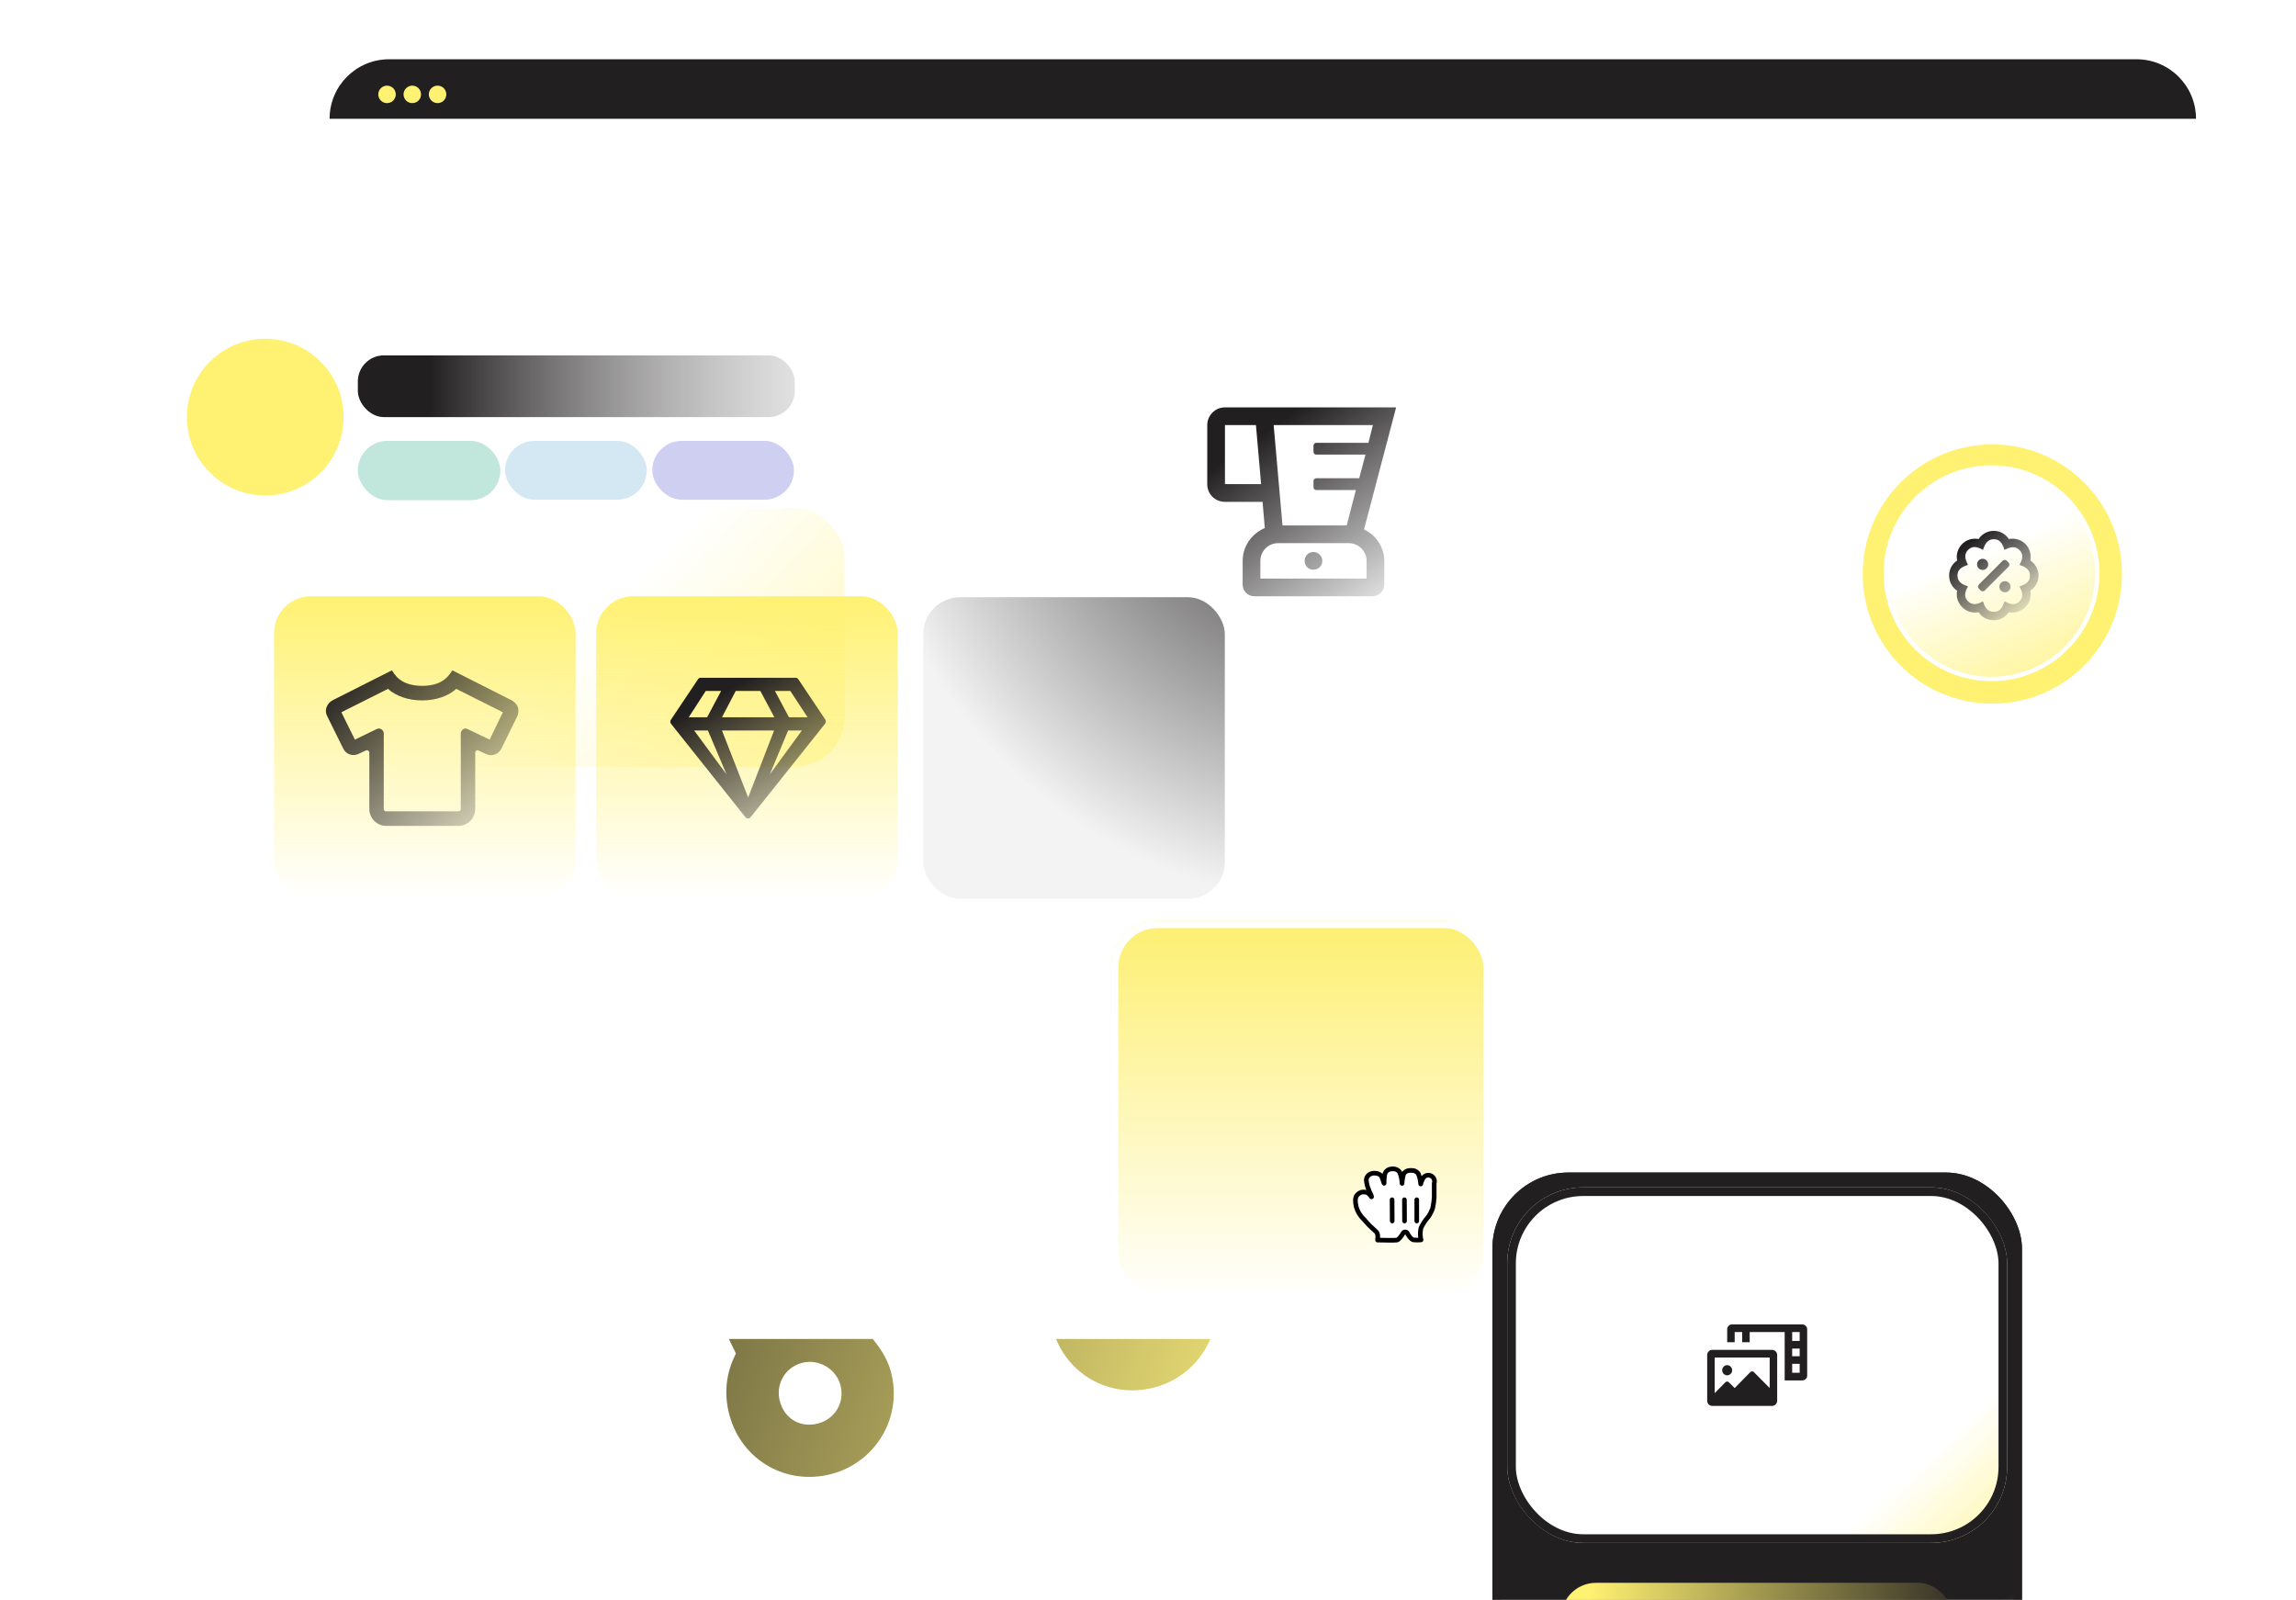 <svg width="620" height="432" viewBox="0 0 620 432" fill="none" xmlns="http://www.w3.org/2000/svg">
<path d="M300.577 214.038L161.905 251.195L154.822 237.028C153.137 233.463 148.908 231.31 145.16 232.314L111.089 241.444C108.704 242.083 107.548 244.583 108.095 246.627L110.286 254.803C110.925 257.188 113.085 258.435 115.47 257.795L142.727 250.492L198.733 365.469C196.08 370.562 195.405 376.219 196.957 382.011C200.243 394.275 212.339 401.257 224.605 397.97C236.53 394.775 243.855 382.589 240.569 370.325C239.565 366.578 237.198 363.195 234.581 360.245L283.985 347.007C283.195 350.871 283.177 354.892 284.181 358.639C287.467 370.903 299.563 377.885 311.829 374.599C323.754 371.403 331.079 359.217 327.793 346.953C326.149 340.821 321.963 336.101 316.779 333.109L316.755 331.655C316.408 326.271 311.291 322.165 305.839 323.626L209.757 349.371L202.309 333.841L308.613 305.357C312.701 304.261 315.129 301.055 315.147 297.034L311.493 222.067C311.146 216.683 306.029 212.577 300.577 214.038ZM220.954 384.344C216.184 385.622 211.864 383.128 210.586 378.359C209.399 373.93 211.802 369.27 216.572 367.992C221.002 366.805 225.754 369.548 226.94 373.977C228.218 378.746 225.383 383.157 220.954 384.344ZM308.177 360.972C303.407 362.25 299.087 359.757 297.809 354.987C296.623 350.559 299.026 345.898 303.796 344.62C308.225 343.433 312.977 346.177 314.164 350.605C315.442 355.374 312.607 359.785 308.177 360.972ZM297.758 290.739L194.52 318.402L169.353 266.725L295.078 233.038L297.758 290.739Z" fill="url(#paint0_linear_919_2561)"/>
<g filter="url(#filter0_bd_919_2561)">
<path d="M89 26.645H593V300.006C593 309.538 585.273 317.265 575.74 317.265H106.26C96.727 317.265 89 309.538 89 300.006V26.645Z" fill="url(#paint1_radial_919_2561)" fill-opacity="0.6" shape-rendering="crispEdges"/>
<path d="M91.897 29.541H590.103V300.006C590.103 307.938 583.673 314.369 575.74 314.369H106.26C98.327 314.369 91.897 307.938 91.897 300.006V29.541Z" stroke="url(#paint2_linear_919_2561)" stroke-width="5.793" shape-rendering="crispEdges"/>
</g>
<path opacity="0.45" d="M588 130.095V32L308 312H401.659L588 130.095Z" fill="white"/>
<path d="M89 32.07C89 23.195 96.195 16 105.07 16H576.93C585.805 16 593 23.195 593 32.07H89Z" fill="#221F20"/>
<circle cx="104.51" cy="25.484" r="2.362" fill="#FFF171"/>
<circle cx="111.335" cy="25.484" r="2.362" fill="#FFF171"/>
<circle cx="118.158" cy="25.484" r="2.362" fill="#FFF171"/>
<g filter="url(#filter1_dddddd_919_2561)">
<rect x="63" y="113" width="278" height="143" rx="8.976" fill="white"/>
</g>
<g filter="url(#filter2_dddd_919_2561)">
<rect x="37" y="78" width="191.07" height="69.888" rx="13.465" fill="url(#paint3_linear_919_2561)"/>
</g>
<rect x="176.137" y="119.037" width="38.27" height="15.887" rx="7.944" fill="#CFCFF1"/>
<rect x="136.384" y="119.037" width="38.27" height="15.887" rx="7.944" fill="#D3E8F3"/>
<rect x="96.63" y="119.037" width="38.471" height="16.029" rx="8.015" fill="#C1E6DB"/>
<circle cx="71.625" cy="112.624" r="21.159" fill="#FFF171"/>
<rect x="96.631" y="95.953" width="117.976" height="16.671" rx="7.036" fill="url(#paint4_linear_919_2561)"/>
<rect x="74" y="161" width="81.429" height="81.429" rx="9.962" fill="url(#paint5_linear_919_2561)"/>
<rect x="161" y="161" width="81.429" height="81.429" rx="9.962" fill="url(#paint6_linear_919_2561)"/>
<path d="M214.873 183H189.19C188.898 183 188.606 183.148 188.46 183.445L181.164 194.344C180.945 194.641 180.945 195.086 181.164 195.382L201.302 220.666C201.666 221.111 202.323 221.111 202.688 220.666L222.825 195.382C223.044 195.086 223.044 194.641 222.898 194.344L215.602 183.445C215.383 183.148 215.164 183 214.873 183ZM213.413 186.559L218.083 193.677H213.048L209.254 186.559H213.413ZM198.675 186.559H205.315L209.109 193.677H194.954L198.675 186.559ZM190.576 186.559H194.735L190.941 193.677H185.98L190.576 186.559ZM187.439 197.236H191.16L196.194 209.1L187.439 197.236ZM194.954 197.236H209.036L202.031 215.328L194.954 197.236ZM207.868 209.1L212.83 197.236H216.551L207.868 209.1Z" fill="url(#paint7_linear_919_2561)"/>
<rect x="249.311" y="161.254" width="81.429" height="81.429" rx="9.962" fill="url(#paint8_radial_919_2561)"/>
<g filter="url(#filter3_dddddd_919_2561)">
<g filter="url(#filter4_b_919_2561)">
<rect x="403" y="152" width="143" height="149.848" rx="20.529" fill="url(#paint9_radial_919_2561)"/>
<rect x="404.167" y="153.167" width="140.667" height="147.515" rx="19.363" stroke="#221F20" stroke-width="2.333"/>
</g>
<g filter="url(#filter5_b_919_2561)">
<rect x="407" y="156" width="135" height="96" rx="20.53" fill="url(#paint10_radial_919_2561)"/>
<rect x="408.167" y="157.167" width="132.667" height="93.667" rx="19.363" stroke="#221F20" stroke-width="2.333"/>
</g>
<path d="M486.65 193H467.75C466.991 193 466.4 193.602 466.4 194.289V197.812H468.425V195.062H470.45V197.812H472.475V195.062H481.925V208.125H486.65C487.367 208.125 488 207.566 488 206.879V194.289C488 193.602 487.367 193 486.65 193ZM485.975 206.062H483.95V203.656H485.975V206.062ZM485.975 201.594H483.95V199.531H485.975V201.594ZM485.975 197.469H483.95V195.062H485.975V197.469ZM466.4 206.75C467.117 206.75 467.75 206.148 467.75 205.375C467.75 204.645 467.117 204 466.4 204C465.641 204 465.05 204.645 465.05 205.375C465.05 206.148 465.641 206.75 466.4 206.75ZM478.55 199.875H462.35C461.591 199.875 461 200.52 461 201.25V213.625C461 214.398 461.591 215 462.35 215H478.55C479.267 215 479.9 214.398 479.9 213.625V201.25C479.9 200.52 479.267 199.875 478.55 199.875ZM477.875 210.188L473.614 205.891C473.488 205.762 473.319 205.676 473.15 205.676C472.939 205.676 472.77 205.762 472.644 205.891L468.425 210.188L466.864 208.641C466.738 208.512 466.569 208.426 466.4 208.426C466.189 208.426 466.02 208.512 465.894 208.641L463.025 211.562V201.938H477.875V210.188Z" fill="#221F20"/>
<rect x="421.529" y="262.775" width="105.941" height="18.932" rx="9.466" fill="url(#paint11_linear_919_2561)"/>
</g>
<g filter="url(#filter6_f_919_2561)">
<circle cx="538" cy="155" r="35" fill="#FFF171"/>
</g>
<circle cx="537.774" cy="154.775" r="28.556" fill="url(#paint12_linear_919_2561)" stroke="white" stroke-width="1.172"/>
<path d="M542.409 151.914L541.891 151.396C541.608 151.113 541.089 151.113 540.806 151.396L534.348 157.854C534.065 158.137 534.065 158.656 534.348 158.939L534.866 159.457C535.149 159.74 535.668 159.74 535.95 159.457L542.409 152.999C542.692 152.716 542.692 152.197 542.409 151.914ZM535.385 153.894C536.186 153.894 536.893 153.234 536.893 152.386C536.893 151.584 536.186 150.877 535.385 150.877C534.536 150.877 533.876 151.584 533.876 152.386C533.876 153.234 534.536 153.894 535.385 153.894ZM541.419 156.912C540.571 156.912 539.911 157.619 539.911 158.42C539.911 159.269 540.571 159.929 541.419 159.929C542.221 159.929 542.928 159.269 542.928 158.42C542.928 157.619 542.221 156.912 541.419 156.912ZM550.471 155.403C550.471 153.706 549.575 152.197 548.255 151.349C548.585 149.793 548.114 148.096 546.935 146.87C545.709 145.691 544.012 145.22 542.456 145.55C541.608 144.23 540.099 143.334 538.402 143.334C536.658 143.334 535.149 144.23 534.3 145.55C532.745 145.22 531.047 145.691 529.869 146.87C528.643 148.096 528.172 149.793 528.502 151.349C527.182 152.197 526.333 153.706 526.333 155.403C526.333 157.147 527.182 158.656 528.502 159.505C528.172 161.06 528.643 162.757 529.869 163.936C531.047 165.162 532.745 165.633 534.3 165.303C535.149 166.623 536.658 167.472 538.402 167.472C540.099 167.472 541.608 166.623 542.456 165.303C544.012 165.633 545.709 165.162 546.935 163.936C548.114 162.757 548.585 161.06 548.255 159.505C549.575 158.656 550.471 157.147 550.471 155.403ZM545.332 158.326C545.757 159.269 546.794 160.919 545.332 162.38C544.012 163.7 542.692 163.04 541.278 162.38C540.901 163.37 540.429 165.209 538.402 165.209C536.233 165.209 535.809 163.229 535.479 162.38C534.489 162.852 532.886 163.795 531.425 162.333C529.916 160.825 531.047 159.127 531.425 158.326C530.435 157.949 528.596 157.477 528.596 155.403C528.596 153.281 530.576 152.857 531.425 152.527C531 151.584 530.01 149.934 531.472 148.473C532.98 146.964 534.678 148.096 535.479 148.473C535.856 147.483 536.328 145.597 538.402 145.597C540.523 145.597 540.948 147.624 541.278 148.473C542.221 148.048 543.871 147.058 545.332 148.52C546.841 150.028 545.709 151.726 545.332 152.527C546.322 152.904 548.161 153.376 548.161 155.45C548.161 157.572 546.181 157.996 545.332 158.326Z" fill="url(#paint13_linear_919_2561)"/>
<g filter="url(#filter7_dddddd_919_2561)">
<rect x="300" y="84" width="102.571" height="102.571" rx="12.548" fill="url(#paint14_linear_919_2561)"/>
<rect x="301" y="85" width="100.571" height="100.571" rx="11.548" stroke="white" stroke-width="2"/>
</g>
<path d="M368.334 142.971L377 110H330.781C328.092 110 326 112.191 326 114.781V130.719C326 133.408 328.092 135.5 330.781 135.5H340.941L341.539 142.572C338.053 144.066 335.562 147.453 335.562 151.438V157.812C335.562 159.605 336.957 161 338.75 161H370.625C372.318 161 373.812 159.605 373.812 157.812V151.438C373.812 147.752 371.521 144.465 368.334 142.971ZM330.781 130.719V114.781H339.148L340.543 130.719H330.781ZM370.725 114.781L369.529 119.562H355.484C354.986 119.562 354.688 119.961 354.688 120.359V121.953C354.688 122.451 354.986 122.75 355.484 122.75H368.732L367.039 129.125H355.484C354.986 129.125 354.688 129.523 354.688 129.922V131.516C354.688 132.014 354.986 132.312 355.484 132.312H366.143L363.652 141.875H346.32L343.93 114.781H370.725ZM369.031 156.219H340.344V151.438C340.344 148.848 342.436 146.656 345.125 146.656H364.25C366.84 146.656 369.031 148.848 369.031 151.438V156.219ZM354.688 149.047C353.293 149.047 352.297 150.143 352.297 151.438C352.297 152.832 353.293 153.828 354.688 153.828C355.982 153.828 357.078 152.832 357.078 151.438C357.078 150.143 355.982 149.047 354.688 149.047Z" fill="url(#paint15_linear_919_2561)"/>
<g filter="url(#filter8_dddddd_919_2561)">
<path d="M370.283 152.3C371.083 152 372.667 152.183 373.083 153.083C373.5 153.983 373.75 155.15 373.767 154.866C373.735 154.005 373.808 153.143 373.983 152.3C374.169 151.759 374.593 151.335 375.133 151.15C375.629 150.993 376.155 150.959 376.667 151.05C377.184 151.156 377.642 151.454 377.95 151.883C378.34 152.855 378.56 153.887 378.6 154.933C378.642 154.04 378.793 153.156 379.05 152.3C379.329 151.907 379.735 151.624 380.2 151.5C380.751 151.399 381.316 151.399 381.867 151.5C382.319 151.65 382.715 151.935 383 152.316C383.354 153.2 383.568 154.133 383.633 155.083C383.633 155.316 383.75 154.433 384.117 153.85C384.411 152.975 385.359 152.505 386.233 152.8C387.108 153.094 387.578 154.042 387.283 154.916C387.283 156 387.283 155.95 387.283 156.683C387.283 157.416 387.283 158.066 387.283 158.683C387.223 159.658 387.09 160.628 386.883 161.583C386.594 162.429 386.19 163.23 385.683 163.966C384.874 164.866 384.206 165.883 383.7 166.983C383.577 167.53 383.521 168.089 383.533 168.65C383.532 169.167 383.599 169.683 383.733 170.183C383.052 170.256 382.365 170.256 381.683 170.183C381.033 170.083 380.233 168.783 380.017 168.383C379.91 168.168 379.69 168.033 379.45 168.033C379.21 168.033 378.991 168.168 378.883 168.383C378.517 169.016 377.7 170.166 377.217 170.233C376.1 170.366 373.783 170.233 371.983 170.233C371.983 170.233 372.3 168.566 371.6 167.966C370.9 167.366 370.217 166.666 369.7 166.2L368.317 164.666C367.341 163.761 366.627 162.609 366.25 161.333C365.9 159.766 365.933 159.016 366.25 158.383C366.573 157.86 367.077 157.474 367.667 157.3C368.156 157.211 368.66 157.245 369.133 157.4C369.461 157.537 369.743 157.762 369.95 158.05C370.333 158.566 370.467 158.816 370.3 158.25C370.133 157.683 369.767 157.266 369.583 156.583C369.227 155.776 369.012 154.913 368.95 154.033C369.018 153.243 369.57 152.579 370.333 152.366" fill="white"/>
<path fill-rule="evenodd" clip-rule="evenodd" d="M370.283 152.3C371.083 152 372.667 152.183 373.083 153.083C373.5 153.983 373.75 155.15 373.767 154.866C373.735 154.005 373.808 153.143 373.983 152.3C374.169 151.759 374.593 151.335 375.133 151.15C375.629 150.993 376.155 150.959 376.667 151.05C377.184 151.156 377.642 151.454 377.95 151.883C378.34 152.855 378.56 153.887 378.6 154.933C378.642 154.04 378.793 153.156 379.05 152.3C379.329 151.907 379.735 151.624 380.2 151.5C380.751 151.399 381.316 151.399 381.867 151.5C382.319 151.65 382.715 151.935 383 152.316C383.354 153.2 383.568 154.133 383.633 155.083C383.633 155.316 383.75 154.433 384.117 153.85C384.411 152.975 385.359 152.505 386.233 152.8C387.108 153.094 387.578 154.042 387.283 154.916C387.283 156 387.283 155.95 387.283 156.683C387.283 157.416 387.283 158.066 387.283 158.683C387.223 159.658 387.09 160.628 386.883 161.583C386.594 162.429 386.19 163.23 385.683 163.966C384.874 164.866 384.206 165.883 383.7 166.983C383.577 167.53 383.521 168.089 383.533 168.65C383.532 169.167 383.599 169.683 383.733 170.183C383.052 170.256 382.365 170.256 381.683 170.183C381.033 170.083 380.233 168.783 380.017 168.383C379.91 168.168 379.69 168.033 379.45 168.033C379.21 168.033 378.991 168.168 378.883 168.383C378.517 169.016 377.7 170.166 377.217 170.233C376.1 170.366 373.783 170.233 371.983 170.233C371.983 170.233 372.3 168.566 371.6 167.966C370.9 167.366 370.217 166.666 369.7 166.2L368.317 164.666C367.341 163.761 366.627 162.609 366.25 161.333C365.9 159.766 365.933 159.016 366.25 158.383C366.573 157.86 367.077 157.474 367.667 157.3C368.156 157.211 368.66 157.245 369.133 157.4C369.461 157.537 369.743 157.762 369.95 158.05C370.333 158.566 370.467 158.816 370.3 158.25C370.133 157.683 369.767 157.266 369.583 156.583C369.227 155.776 369.012 154.913 368.95 154.033C368.984 153.232 369.518 152.538 370.283 152.3Z" stroke="black" stroke-width="1.25" stroke-linejoin="round"/>
<path d="M383.2 165.091V159.338C383.2 158.994 382.92 158.715 382.575 158.715C382.23 158.715 381.95 158.994 381.95 159.338V165.091C381.95 165.436 382.23 165.715 382.575 165.715C382.92 165.715 383.2 165.436 383.2 165.091Z" fill="black"/>
<path d="M379.901 165.089L379.867 159.333C379.865 158.99 379.584 158.713 379.239 158.715C378.893 158.717 378.615 158.997 378.617 159.34L378.651 165.096C378.653 165.44 378.934 165.717 379.279 165.715C379.624 165.713 379.902 165.433 379.901 165.089Z" fill="black"/>
<path d="M375.284 159.348L375.318 165.089C375.32 165.437 375.601 165.717 375.946 165.715C376.291 165.713 376.57 165.429 376.568 165.082L376.534 159.341C376.532 158.993 376.251 158.713 375.906 158.715C375.56 158.717 375.282 159 375.284 159.348Z" fill="black"/>
</g>
<path d="M139.858 190.926C139.533 190.188 138.965 189.531 138.234 189.121L122.152 181C121.339 182.148 119.796 185.184 114.029 185.184C108.1 185.184 106.557 182.066 105.826 181L89.744 189.121C89.013 189.531 88.444 190.188 88.201 190.926C87.876 191.746 87.957 192.648 88.363 193.387L92.668 202.082C93.399 203.723 95.348 204.297 96.81 203.559L98.76 202.656C99.247 202.41 99.734 202.738 99.734 203.23V218.406C99.734 220.949 101.765 223 104.283 223H123.776C126.294 223 128.325 220.949 128.325 218.406V203.23C128.325 202.738 128.812 202.41 129.218 202.656L131.167 203.559C132.711 204.379 134.579 203.723 135.391 202.164L139.696 193.387C140.021 192.648 140.102 191.746 139.858 190.926ZM132.223 199.703L126.213 196.832C125.401 196.422 124.426 197.078 124.426 198.062V218.406C124.426 218.816 124.101 219.062 123.776 219.062H104.283C103.877 219.062 103.633 218.816 103.633 218.406V198.062C103.633 197.078 102.577 196.422 101.765 196.832L95.835 199.703L92.18 192.32L104.77 186.004C106.963 187.973 110.293 189.121 114.029 189.121C117.684 189.121 121.015 187.973 123.208 186.004L135.797 192.32L132.223 199.703Z" fill="url(#paint16_linear_919_2561)"/>
<defs>
<filter id="filter0_bd_919_2561" x="72" y="13.127" width="548" height="335.138" filterUnits="userSpaceOnUse" color-interpolation-filters="sRGB">
<feFlood flood-opacity="0" result="BackgroundImageFix"/>
<feGaussianBlur in="BackgroundImageFix" stdDeviation="6.759"/>
<feComposite in2="SourceAlpha" operator="in" result="effect1_backgroundBlur_919_2561"/>
<feColorMatrix in="SourceAlpha" type="matrix" values="0 0 0 0 0 0 0 0 0 0 0 0 0 0 0 0 0 0 127 0" result="hardAlpha"/>
<feOffset dx="5" dy="9"/>
<feGaussianBlur stdDeviation="11"/>
<feComposite in2="hardAlpha" operator="out"/>
<feColorMatrix type="matrix" values="0 0 0 0 0 0 0 0 0 0 0 0 0 0 0 0 0 0 0.15 0"/>
<feBlend mode="normal" in2="effect1_backgroundBlur_919_2561" result="effect2_dropShadow_919_2561"/>
<feBlend mode="normal" in="SourceGraphic" in2="effect2_dropShadow_919_2561" result="shape"/>
</filter>
<filter id="filter1_dddddd_919_2561" x="26.816" y="112.414" width="350.368" height="225.001" filterUnits="userSpaceOnUse" color-interpolation-filters="sRGB">
<feFlood flood-opacity="0" result="BackgroundImageFix"/>
<feColorMatrix in="SourceAlpha" type="matrix" values="0 0 0 0 0 0 0 0 0 0 0 0 0 0 0 0 0 0 127 0" result="hardAlpha"/>
<feOffset dy="0.838"/>
<feGaussianBlur stdDeviation="0.712"/>
<feColorMatrix type="matrix" values="0 0 0 0 0 0 0 0 0 0 0 0 0 0 0 0 0 0 0.012 0"/>
<feBlend mode="normal" in2="BackgroundImageFix" result="effect1_dropShadow_919_2561"/>
<feColorMatrix in="SourceAlpha" type="matrix" values="0 0 0 0 0 0 0 0 0 0 0 0 0 0 0 0 0 0 127 0" result="hardAlpha"/>
<feOffset dy="3.685"/>
<feGaussianBlur stdDeviation="1.474"/>
<feColorMatrix type="matrix" values="0 0 0 0 0 0 0 0 0 0 0 0 0 0 0 0 0 0 0.02 0"/>
<feBlend mode="normal" in2="effect1_dropShadow_919_2561" result="effect2_dropShadow_919_2561"/>
<feColorMatrix in="SourceAlpha" type="matrix" values="0 0 0 0 0 0 0 0 0 0 0 0 0 0 0 0 0 0 127 0" result="hardAlpha"/>
<feOffset dy="9.046"/>
<feGaussianBlur stdDeviation="2.94"/>
<feColorMatrix type="matrix" values="0 0 0 0 0 0 0 0 0 0 0 0 0 0 0 0 0 0 0.025 0"/>
<feBlend mode="normal" in2="effect2_dropShadow_919_2561" result="effect3_dropShadow_919_2561"/>
<feColorMatrix in="SourceAlpha" type="matrix" values="0 0 0 0 0 0 0 0 0 0 0 0 0 0 0 0 0 0 127 0" result="hardAlpha"/>
<feOffset dy="17.422"/>
<feGaussianBlur stdDeviation="5.763"/>
<feColorMatrix type="matrix" values="0 0 0 0 0 0 0 0 0 0 0 0 0 0 0 0 0 0 0.03 0"/>
<feBlend mode="normal" in2="effect3_dropShadow_919_2561" result="effect4_dropShadow_919_2561"/>
<feColorMatrix in="SourceAlpha" type="matrix" values="0 0 0 0 0 0 0 0 0 0 0 0 0 0 0 0 0 0 127 0" result="hardAlpha"/>
<feOffset dy="29.316"/>
<feGaussianBlur stdDeviation="10.596"/>
<feColorMatrix type="matrix" values="0 0 0 0 0 0 0 0 0 0 0 0 0 0 0 0 0 0 0.038 0"/>
<feBlend mode="normal" in2="effect4_dropShadow_919_2561" result="effect5_dropShadow_919_2561"/>
<feColorMatrix in="SourceAlpha" type="matrix" values="0 0 0 0 0 0 0 0 0 0 0 0 0 0 0 0 0 0 127 0" result="hardAlpha"/>
<feOffset dy="45.23"/>
<feGaussianBlur stdDeviation="18.092"/>
<feColorMatrix type="matrix" values="0 0 0 0 0 0 0 0 0 0 0 0 0 0 0 0 0 0 0.05 0"/>
<feBlend mode="normal" in2="effect5_dropShadow_919_2561" result="effect6_dropShadow_919_2561"/>
<feBlend mode="normal" in="SourceGraphic" in2="effect6_dropShadow_919_2561" result="shape"/>
</filter>
<filter id="filter2_dddd_919_2561" x="0.516" y="60.807" width="264.039" height="143.092" filterUnits="userSpaceOnUse" color-interpolation-filters="sRGB">
<feFlood flood-opacity="0" result="BackgroundImageFix"/>
<feColorMatrix in="SourceAlpha" type="matrix" values="0 0 0 0 0 0 0 0 0 0 0 0 0 0 0 0 0 0 127 0" result="hardAlpha"/>
<feMorphology radius="7.694" operator="erode" in="SourceAlpha" result="effect1_dropShadow_919_2561"/>
<feOffset dy="10.925"/>
<feGaussianBlur stdDeviation="15.109"/>
<feColorMatrix type="matrix" values="0 0 0 0 0 0 0 0 0 0 0 0 0 0 0 0 0 0 0.019 0"/>
<feBlend mode="normal" in2="BackgroundImageFix" result="effect1_dropShadow_919_2561"/>
<feColorMatrix in="SourceAlpha" type="matrix" values="0 0 0 0 0 0 0 0 0 0 0 0 0 0 0 0 0 0 127 0" result="hardAlpha"/>
<feMorphology radius="7.694" operator="erode" in="SourceAlpha" result="effect2_dropShadow_919_2561"/>
<feOffset dy="13.058"/>
<feGaussianBlur stdDeviation="18.973"/>
<feColorMatrix type="matrix" values="0 0 0 0 0 0 0 0 0 0 0 0 0 0 0 0 0 0 0.034 0"/>
<feBlend mode="normal" in2="effect1_dropShadow_919_2561" result="effect2_dropShadow_919_2561"/>
<feColorMatrix in="SourceAlpha" type="matrix" values="0 0 0 0 0 0 0 0 0 0 0 0 0 0 0 0 0 0 127 0" result="hardAlpha"/>
<feMorphology radius="7.694" operator="erode" in="SourceAlpha" result="effect3_dropShadow_919_2561"/>
<feOffset dy="15.627"/>
<feGaussianBlur stdDeviation="18.872"/>
<feColorMatrix type="matrix" values="0 0 0 0 0 0 0 0 0 0 0 0 0 0 0 0 0 0 0.05 0"/>
<feBlend mode="normal" in2="effect2_dropShadow_919_2561" result="effect3_dropShadow_919_2561"/>
<feColorMatrix in="SourceAlpha" type="matrix" values="0 0 0 0 0 0 0 0 0 0 0 0 0 0 0 0 0 0 127 0" result="hardAlpha"/>
<feMorphology radius="7.694" operator="erode" in="SourceAlpha" result="effect4_dropShadow_919_2561"/>
<feOffset dy="19.526"/>
<feGaussianBlur stdDeviation="22.089"/>
<feColorMatrix type="matrix" values="0 0 0 0 0 0 0 0 0 0 0 0 0 0 0 0 0 0 0.07 0"/>
<feBlend mode="normal" in2="effect3_dropShadow_919_2561" result="effect4_dropShadow_919_2561"/>
<feBlend mode="normal" in="SourceGraphic" in2="effect4_dropShadow_919_2561" result="shape"/>
</filter>
<filter id="filter3_dddddd_919_2561" x="346.566" y="151.086" width="255.868" height="277.739" filterUnits="userSpaceOnUse" color-interpolation-filters="sRGB">
<feFlood flood-opacity="0" result="BackgroundImageFix"/>
<feColorMatrix in="SourceAlpha" type="matrix" values="0 0 0 0 0 0 0 0 0 0 0 0 0 0 0 0 0 0 127 0" result="hardAlpha"/>
<feOffset dy="1.306"/>
<feGaussianBlur stdDeviation="1.11"/>
<feColorMatrix type="matrix" values="0 0 0 0 0 0 0 0 0 0 0 0 0 0 0 0 0 0 0.012 0"/>
<feBlend mode="normal" in2="BackgroundImageFix" result="effect1_dropShadow_919_2561"/>
<feColorMatrix in="SourceAlpha" type="matrix" values="0 0 0 0 0 0 0 0 0 0 0 0 0 0 0 0 0 0 127 0" result="hardAlpha"/>
<feOffset dy="5.748"/>
<feGaussianBlur stdDeviation="2.299"/>
<feColorMatrix type="matrix" values="0 0 0 0 0 0 0 0 0 0 0 0 0 0 0 0 0 0 0.02 0"/>
<feBlend mode="normal" in2="effect1_dropShadow_919_2561" result="effect2_dropShadow_919_2561"/>
<feColorMatrix in="SourceAlpha" type="matrix" values="0 0 0 0 0 0 0 0 0 0 0 0 0 0 0 0 0 0 127 0" result="hardAlpha"/>
<feOffset dy="14.108"/>
<feGaussianBlur stdDeviation="4.585"/>
<feColorMatrix type="matrix" values="0 0 0 0 0 0 0 0 0 0 0 0 0 0 0 0 0 0 0.025 0"/>
<feBlend mode="normal" in2="effect2_dropShadow_919_2561" result="effect3_dropShadow_919_2561"/>
<feColorMatrix in="SourceAlpha" type="matrix" values="0 0 0 0 0 0 0 0 0 0 0 0 0 0 0 0 0 0 127 0" result="hardAlpha"/>
<feOffset dy="27.172"/>
<feGaussianBlur stdDeviation="8.988"/>
<feColorMatrix type="matrix" values="0 0 0 0 0 0 0 0 0 0 0 0 0 0 0 0 0 0 0.03 0"/>
<feBlend mode="normal" in2="effect3_dropShadow_919_2561" result="effect4_dropShadow_919_2561"/>
<feColorMatrix in="SourceAlpha" type="matrix" values="0 0 0 0 0 0 0 0 0 0 0 0 0 0 0 0 0 0 127 0" result="hardAlpha"/>
<feOffset dy="45.722"/>
<feGaussianBlur stdDeviation="16.525"/>
<feColorMatrix type="matrix" values="0 0 0 0 0 0 0 0 0 0 0 0 0 0 0 0 0 0 0.038 0"/>
<feBlend mode="normal" in2="effect4_dropShadow_919_2561" result="effect5_dropShadow_919_2561"/>
<feColorMatrix in="SourceAlpha" type="matrix" values="0 0 0 0 0 0 0 0 0 0 0 0 0 0 0 0 0 0 127 0" result="hardAlpha"/>
<feOffset dy="70.543"/>
<feGaussianBlur stdDeviation="28.217"/>
<feColorMatrix type="matrix" values="0 0 0 0 0 0 0 0 0 0 0 0 0 0 0 0 0 0 0.05 0"/>
<feBlend mode="normal" in2="effect5_dropShadow_919_2561" result="effect6_dropShadow_919_2561"/>
<feBlend mode="normal" in="SourceGraphic" in2="effect6_dropShadow_919_2561" result="shape"/>
</filter>
<filter id="filter4_b_919_2561" x="399.5" y="148.5" width="149.999" height="156.847" filterUnits="userSpaceOnUse" color-interpolation-filters="sRGB">
<feFlood flood-opacity="0" result="BackgroundImageFix"/>
<feGaussianBlur in="BackgroundImageFix" stdDeviation="1.75"/>
<feComposite in2="SourceAlpha" operator="in" result="effect1_backgroundBlur_919_2561"/>
<feBlend mode="normal" in="SourceGraphic" in2="effect1_backgroundBlur_919_2561" result="shape"/>
</filter>
<filter id="filter5_b_919_2561" x="403.5" y="152.5" width="141.999" height="102.999" filterUnits="userSpaceOnUse" color-interpolation-filters="sRGB">
<feFlood flood-opacity="0" result="BackgroundImageFix"/>
<feGaussianBlur in="BackgroundImageFix" stdDeviation="1.75"/>
<feComposite in2="SourceAlpha" operator="in" result="effect1_backgroundBlur_919_2561"/>
<feBlend mode="normal" in="SourceGraphic" in2="effect1_backgroundBlur_919_2561" result="shape"/>
</filter>
<filter id="filter6_f_919_2561" x="494.799" y="111.799" width="86.402" height="86.402" filterUnits="userSpaceOnUse" color-interpolation-filters="sRGB">
<feFlood flood-opacity="0" result="BackgroundImageFix"/>
<feBlend mode="normal" in="SourceGraphic" in2="BackgroundImageFix" result="shape"/>
<feGaussianBlur stdDeviation="4.1" result="effect1_foregroundBlur_919_2561"/>
</filter>
<filter id="filter7_dddddd_919_2561" x="243.566" y="83.086" width="215.439" height="230.461" filterUnits="userSpaceOnUse" color-interpolation-filters="sRGB">
<feFlood flood-opacity="0" result="BackgroundImageFix"/>
<feColorMatrix in="SourceAlpha" type="matrix" values="0 0 0 0 0 0 0 0 0 0 0 0 0 0 0 0 0 0 127 0" result="hardAlpha"/>
<feOffset dy="1.306"/>
<feGaussianBlur stdDeviation="1.11"/>
<feColorMatrix type="matrix" values="0 0 0 0 0 0 0 0 0 0 0 0 0 0 0 0 0 0 0.012 0"/>
<feBlend mode="normal" in2="BackgroundImageFix" result="effect1_dropShadow_919_2561"/>
<feColorMatrix in="SourceAlpha" type="matrix" values="0 0 0 0 0 0 0 0 0 0 0 0 0 0 0 0 0 0 127 0" result="hardAlpha"/>
<feOffset dy="5.748"/>
<feGaussianBlur stdDeviation="2.299"/>
<feColorMatrix type="matrix" values="0 0 0 0 0 0 0 0 0 0 0 0 0 0 0 0 0 0 0.02 0"/>
<feBlend mode="normal" in2="effect1_dropShadow_919_2561" result="effect2_dropShadow_919_2561"/>
<feColorMatrix in="SourceAlpha" type="matrix" values="0 0 0 0 0 0 0 0 0 0 0 0 0 0 0 0 0 0 127 0" result="hardAlpha"/>
<feOffset dy="14.108"/>
<feGaussianBlur stdDeviation="4.585"/>
<feColorMatrix type="matrix" values="0 0 0 0 0 0 0 0 0 0 0 0 0 0 0 0 0 0 0.025 0"/>
<feBlend mode="normal" in2="effect2_dropShadow_919_2561" result="effect3_dropShadow_919_2561"/>
<feColorMatrix in="SourceAlpha" type="matrix" values="0 0 0 0 0 0 0 0 0 0 0 0 0 0 0 0 0 0 127 0" result="hardAlpha"/>
<feOffset dy="27.172"/>
<feGaussianBlur stdDeviation="8.988"/>
<feColorMatrix type="matrix" values="0 0 0 0 0 0 0 0 0 0 0 0 0 0 0 0 0 0 0.03 0"/>
<feBlend mode="normal" in2="effect3_dropShadow_919_2561" result="effect4_dropShadow_919_2561"/>
<feColorMatrix in="SourceAlpha" type="matrix" values="0 0 0 0 0 0 0 0 0 0 0 0 0 0 0 0 0 0 127 0" result="hardAlpha"/>
<feOffset dy="45.722"/>
<feGaussianBlur stdDeviation="16.525"/>
<feColorMatrix type="matrix" values="0 0 0 0 0 0 0 0 0 0 0 0 0 0 0 0 0 0 0.038 0"/>
<feBlend mode="normal" in2="effect4_dropShadow_919_2561" result="effect5_dropShadow_919_2561"/>
<feColorMatrix in="SourceAlpha" type="matrix" values="0 0 0 0 0 0 0 0 0 0 0 0 0 0 0 0 0 0 127 0" result="hardAlpha"/>
<feOffset dy="70.543"/>
<feGaussianBlur stdDeviation="28.217"/>
<feColorMatrix type="matrix" values="0 0 0 0 0 0 0 0 0 0 0 0 0 0 0 0 0 0 0.05 0"/>
<feBlend mode="normal" in2="effect5_dropShadow_919_2561" result="effect6_dropShadow_919_2561"/>
<feBlend mode="normal" in="SourceGraphic" in2="effect6_dropShadow_919_2561" result="shape"/>
</filter>
<filter id="filter8_dddddd_919_2561" x="308.941" y="149.461" width="135.489" height="148.434" filterUnits="userSpaceOnUse" color-interpolation-filters="sRGB">
<feFlood flood-opacity="0" result="BackgroundImageFix"/>
<feColorMatrix in="SourceAlpha" type="matrix" values="0 0 0 0 0 0 0 0 0 0 0 0 0 0 0 0 0 0 127 0" result="hardAlpha"/>
<feOffset dy="1.306"/>
<feGaussianBlur stdDeviation="1.11"/>
<feColorMatrix type="matrix" values="0 0 0 0 0 0 0 0 0 0 0 0 0 0 0 0 0 0 0.012 0"/>
<feBlend mode="normal" in2="BackgroundImageFix" result="effect1_dropShadow_919_2561"/>
<feColorMatrix in="SourceAlpha" type="matrix" values="0 0 0 0 0 0 0 0 0 0 0 0 0 0 0 0 0 0 127 0" result="hardAlpha"/>
<feOffset dy="5.748"/>
<feGaussianBlur stdDeviation="2.299"/>
<feColorMatrix type="matrix" values="0 0 0 0 0 0 0 0 0 0 0 0 0 0 0 0 0 0 0.02 0"/>
<feBlend mode="normal" in2="effect1_dropShadow_919_2561" result="effect2_dropShadow_919_2561"/>
<feColorMatrix in="SourceAlpha" type="matrix" values="0 0 0 0 0 0 0 0 0 0 0 0 0 0 0 0 0 0 127 0" result="hardAlpha"/>
<feOffset dy="14.108"/>
<feGaussianBlur stdDeviation="4.585"/>
<feColorMatrix type="matrix" values="0 0 0 0 0 0 0 0 0 0 0 0 0 0 0 0 0 0 0.025 0"/>
<feBlend mode="normal" in2="effect2_dropShadow_919_2561" result="effect3_dropShadow_919_2561"/>
<feColorMatrix in="SourceAlpha" type="matrix" values="0 0 0 0 0 0 0 0 0 0 0 0 0 0 0 0 0 0 127 0" result="hardAlpha"/>
<feOffset dy="27.172"/>
<feGaussianBlur stdDeviation="8.988"/>
<feColorMatrix type="matrix" values="0 0 0 0 0 0 0 0 0 0 0 0 0 0 0 0 0 0 0.03 0"/>
<feBlend mode="normal" in2="effect3_dropShadow_919_2561" result="effect4_dropShadow_919_2561"/>
<feColorMatrix in="SourceAlpha" type="matrix" values="0 0 0 0 0 0 0 0 0 0 0 0 0 0 0 0 0 0 127 0" result="hardAlpha"/>
<feOffset dy="45.722"/>
<feGaussianBlur stdDeviation="16.525"/>
<feColorMatrix type="matrix" values="0 0 0 0 0 0 0 0 0 0 0 0 0 0 0 0 0 0 0.038 0"/>
<feBlend mode="normal" in2="effect4_dropShadow_919_2561" result="effect5_dropShadow_919_2561"/>
<feColorMatrix in="SourceAlpha" type="matrix" values="0 0 0 0 0 0 0 0 0 0 0 0 0 0 0 0 0 0 127 0" result="hardAlpha"/>
<feOffset dy="70.543"/>
<feGaussianBlur stdDeviation="28.217"/>
<feColorMatrix type="matrix" values="0 0 0 0 0 0 0 0 0 0 0 0 0 0 0 0 0 0 0.05 0"/>
<feBlend mode="normal" in2="effect5_dropShadow_919_2561" result="effect6_dropShadow_919_2561"/>
<feBlend mode="normal" in="SourceGraphic" in2="effect6_dropShadow_919_2561" result="shape"/>
</filter>
<linearGradient id="paint0_linear_919_2561" x1="117.369" y1="238.174" x2="421.5" y2="345.5" gradientUnits="userSpaceOnUse">
<stop stop-color="#221F20"/>
<stop offset="0.86" stop-color="#FFF27D"/>
</linearGradient>
<radialGradient id="paint1_radial_919_2561" cx="0" cy="0" r="1" gradientUnits="userSpaceOnUse" gradientTransform="translate(340.381 148.916) rotate(123.975) scale(361.257 626.476)">
<stop offset="0.124" stop-color="white"/>
<stop offset="1" stop-color="white" stop-opacity="0"/>
</radialGradient>
<linearGradient id="paint2_linear_919_2561" x1="341" y1="26.645" x2="251" y2="381" gradientUnits="userSpaceOnUse">
<stop offset="0.026" stop-color="white"/>
<stop offset="0.427" stop-color="white" stop-opacity="0"/>
<stop offset="0.74" stop-color="white"/>
</linearGradient>
<linearGradient id="paint3_linear_919_2561" x1="132.535" y1="78" x2="275.838" y2="212.326" gradientUnits="userSpaceOnUse">
<stop offset="0.21" stop-color="white"/>
<stop offset="1" stop-color="#FFF171"/>
</linearGradient>
<linearGradient id="paint4_linear_919_2561" x1="268.64" y1="108.361" x2="115.832" y2="108.361" gradientUnits="userSpaceOnUse">
<stop stop-color="#F3F3F3" stop-opacity="0"/>
<stop offset="1" stop-color="#221F20"/>
</linearGradient>
<linearGradient id="paint5_linear_919_2561" x1="114.715" y1="161" x2="114.715" y2="242.429" gradientUnits="userSpaceOnUse">
<stop stop-color="#FFF172"/>
<stop offset="1" stop-color="#FFF172" stop-opacity="0"/>
</linearGradient>
<linearGradient id="paint6_linear_919_2561" x1="201.715" y1="161" x2="201.715" y2="242.429" gradientUnits="userSpaceOnUse">
<stop stop-color="#FFF172"/>
<stop offset="1" stop-color="#FFF172" stop-opacity="0"/>
</linearGradient>
<linearGradient id="paint7_linear_919_2561" x1="202" y1="183" x2="228.5" y2="228.5" gradientUnits="userSpaceOnUse">
<stop stop-color="#221F20"/>
<stop offset="1" stop-color="#221F20" stop-opacity="0"/>
</linearGradient>
<radialGradient id="paint8_radial_919_2561" cx="0" cy="0" r="1" gradientUnits="userSpaceOnUse" gradientTransform="translate(363.5 113.5) rotate(132.049) scale(240.381)">
<stop stop-color="#232021"/>
<stop offset="0.543" stop-color="#F3F3F3"/>
</radialGradient>
<radialGradient id="paint9_radial_919_2561" cx="0" cy="0" r="1" gradientUnits="userSpaceOnUse" gradientTransform="translate(408.253 128.774) rotate(58.471) scale(310.289 748.85)">
<stop offset="0.605" stop-color="#221F20"/>
<stop offset="0.832" stop-color="#FFF171"/>
</radialGradient>
<radialGradient id="paint10_radial_919_2561" cx="0" cy="0" r="1" gradientUnits="userSpaceOnUse" gradientTransform="translate(411.959 141.12) rotate(47.885) scale(228.419 615.244)">
<stop offset="0.605" stop-color="white"/>
<stop offset="0.832" stop-color="#FFF171"/>
</radialGradient>
<linearGradient id="paint11_linear_919_2561" x1="429.162" y1="276.756" x2="536.403" y2="276.756" gradientUnits="userSpaceOnUse">
<stop stop-color="#FFF171"/>
<stop offset="1" stop-color="#232021"/>
</linearGradient>
<linearGradient id="paint12_linear_919_2561" x1="537.774" y1="125.633" x2="566.916" y2="194.022" gradientUnits="userSpaceOnUse">
<stop offset="0.271" stop-color="white"/>
<stop offset="1" stop-color="white" stop-opacity="0"/>
</linearGradient>
<linearGradient id="paint13_linear_919_2561" x1="530.758" y1="147.357" x2="550.471" y2="170.69" gradientUnits="userSpaceOnUse">
<stop stop-color="#221F20"/>
<stop offset="0.891" stop-color="#221F20" stop-opacity="0"/>
</linearGradient>
<linearGradient id="paint14_linear_919_2561" x1="351.285" y1="84" x2="351.285" y2="186.571" gradientUnits="userSpaceOnUse">
<stop stop-color="#FDEF71"/>
<stop offset="1" stop-color="white"/>
</linearGradient>
<linearGradient id="paint15_linear_919_2561" x1="329.5" y1="125" x2="365.5" y2="177" gradientUnits="userSpaceOnUse">
<stop stop-color="#221F20"/>
<stop offset="1" stop-color="#221F20" stop-opacity="0"/>
</linearGradient>
<linearGradient id="paint16_linear_919_2561" x1="91.5" y1="181" x2="140" y2="232" gradientUnits="userSpaceOnUse">
<stop stop-color="#221F20"/>
<stop offset="1" stop-color="#221F20" stop-opacity="0"/>
</linearGradient>
</defs>
</svg>
